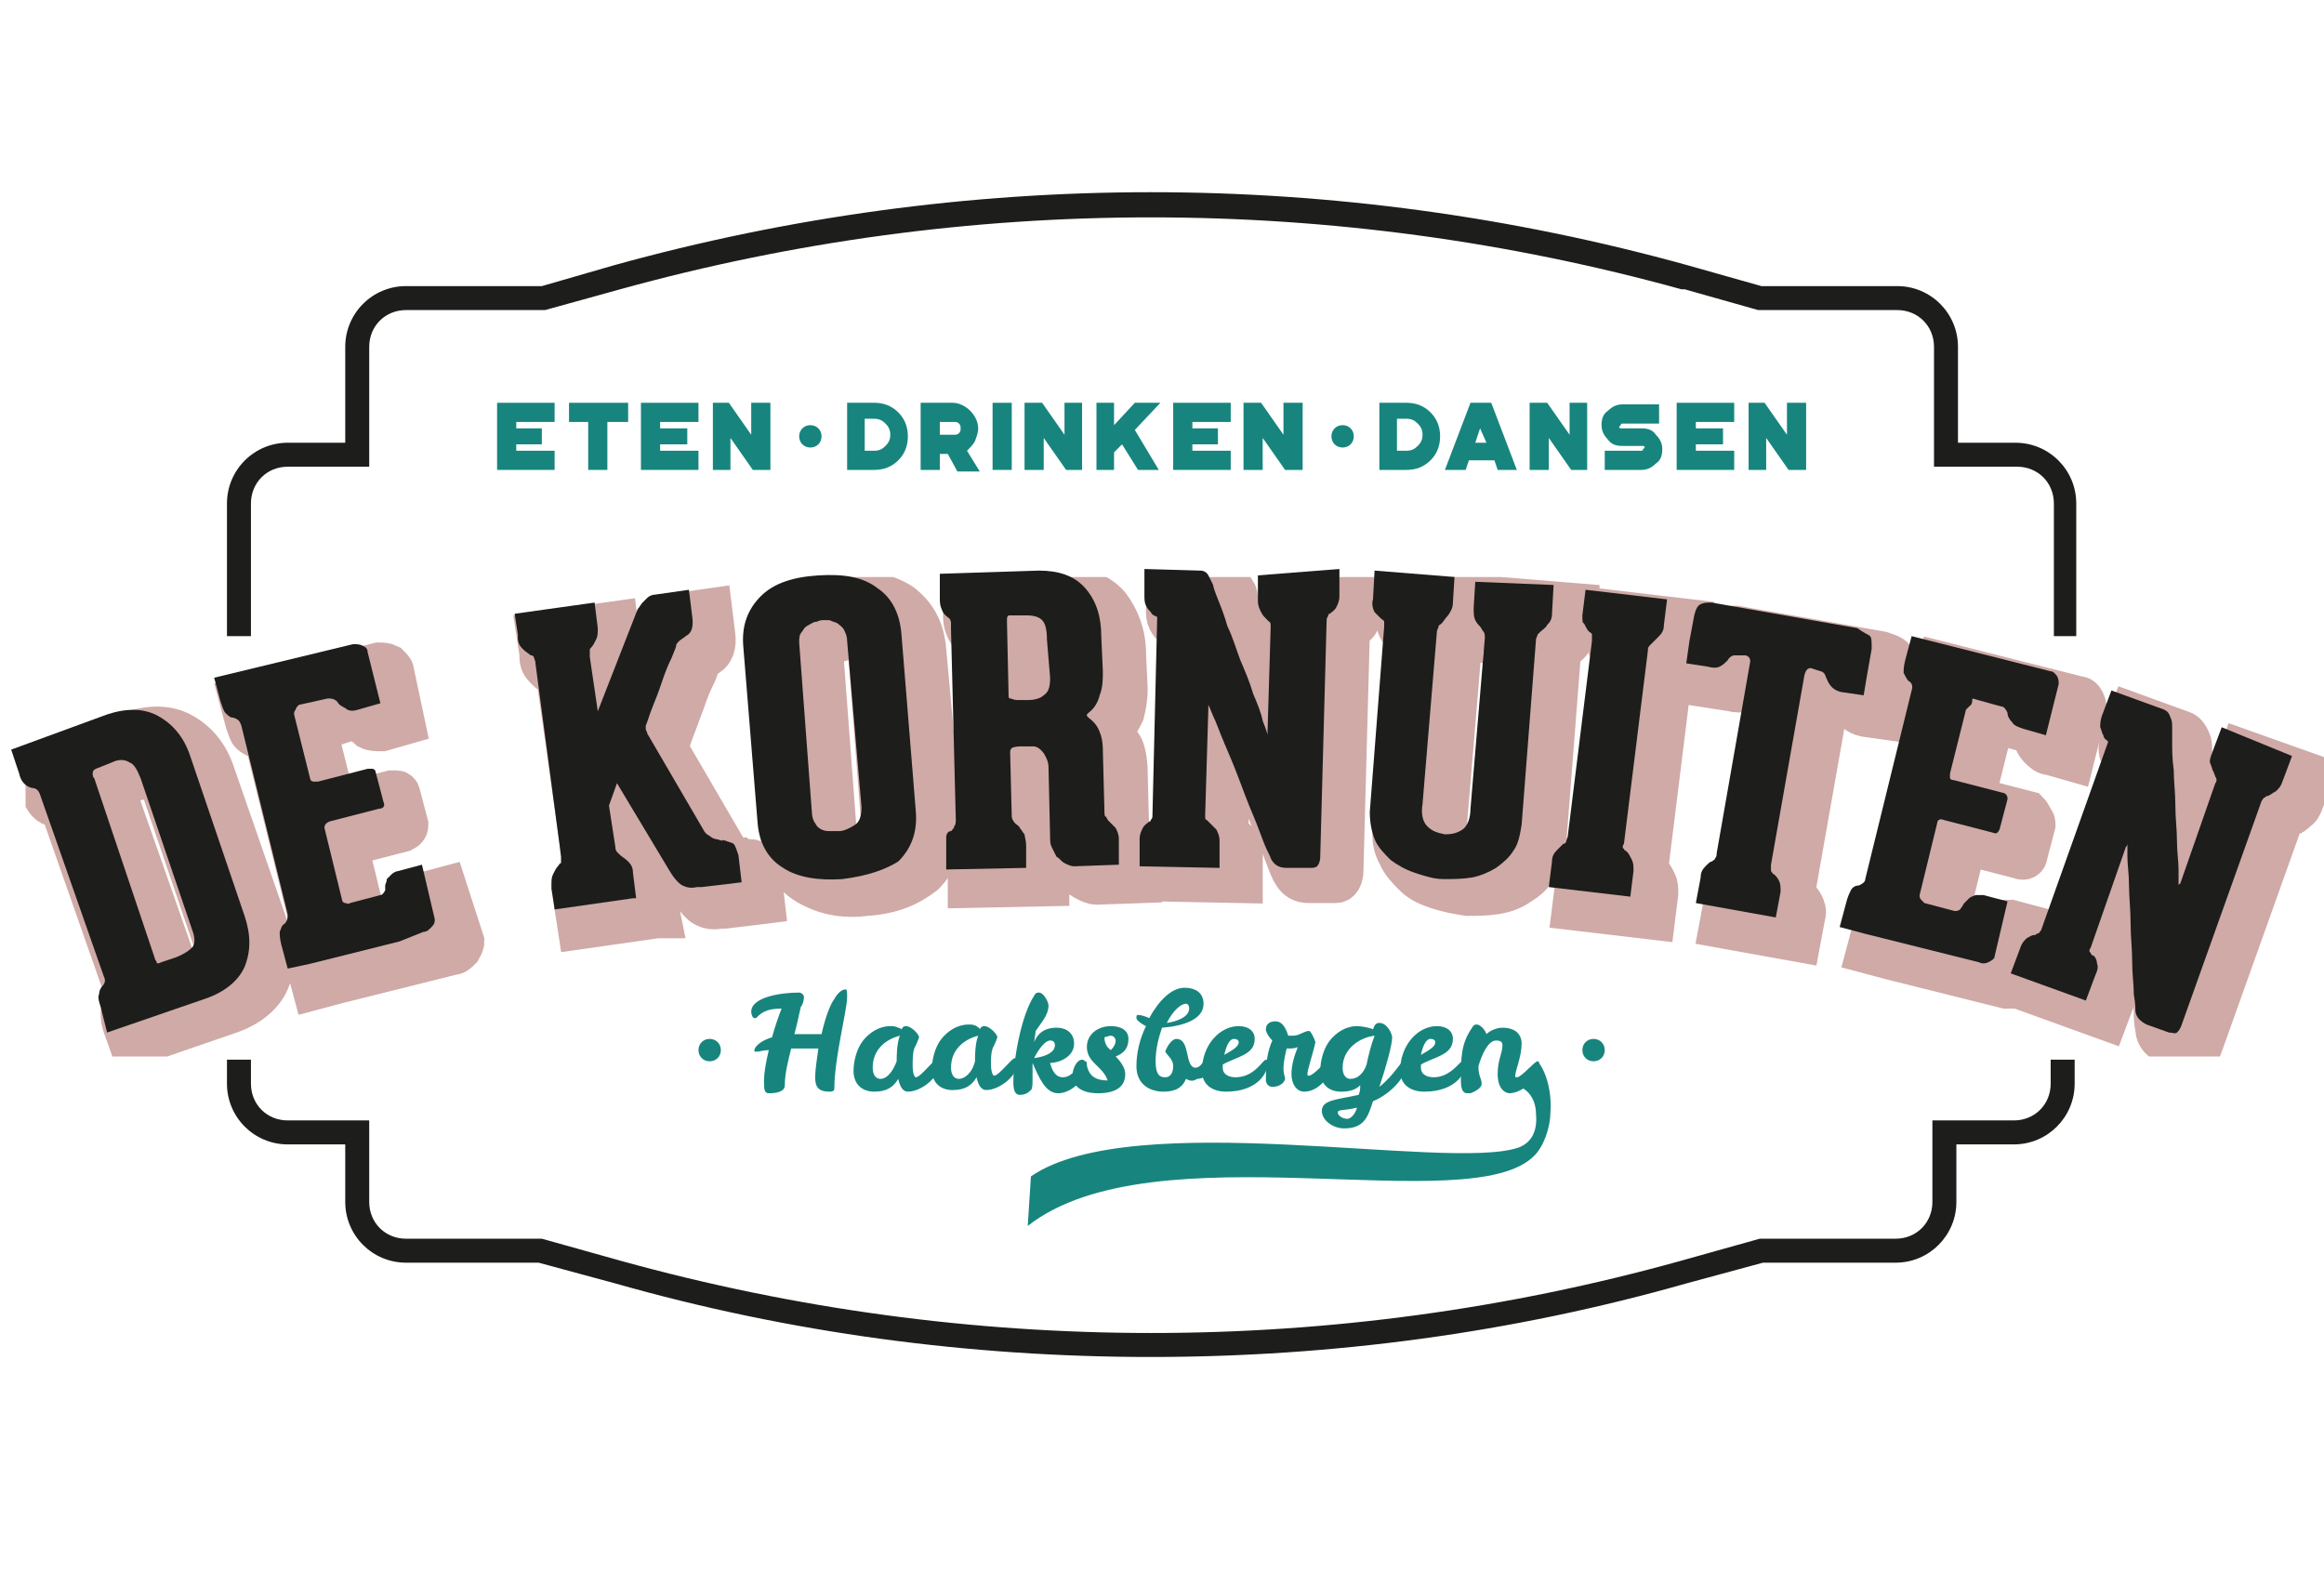 <?xml version="1.0" encoding="utf-8"?>
<!-- Generator: Adobe Illustrator 19.2.1, SVG Export Plug-In . SVG Version: 6.00 Build 0)  -->
<svg version="1.1" id="Laag_1" xmlns="http://www.w3.org/2000/svg" xmlns:xlink="http://www.w3.org/1999/xlink" x="0px" y="0px"
	 viewBox="0 0 145.4 98.3" style="enable-background:new 0 0 145.4 98.3;" xml:space="preserve">
<style type="text/css">
	.st0{clip-path:url(#SVGID_2_);}
	.st1{clip-path:url(#SVGID_4_);}
	.st2{opacity:0.8;clip-path:url(#SVGID_6_);}
	.st3{clip-path:url(#SVGID_8_);fill:#C39590;}
	.st4{clip-path:url(#SVGID_8_);fill:none;stroke:#C39590;stroke-width:2.604;stroke-miterlimit:10;}
	.st5{clip-path:url(#SVGID_4_);fill:#17857E;}
	.st6{clip-path:url(#SVGID_10_);fill:#17857E;}
	.st7{clip-path:url(#SVGID_10_);fill:#1D1D1B;}
</style>
<title>Logo</title>
<g>
	<g>
		<defs>
			<rect id="SVGID_1_" y="12" width="145.4" height="72.9"/>
		</defs>
		<clipPath id="SVGID_2_">
			<use xlink:href="#SVGID_1_"  style="overflow:visible;"/>
		</clipPath>
		<g class="st0">
			<defs>
				<rect id="SVGID_3_" y="12" width="145.4" height="72.9"/>
			</defs>
			<clipPath id="SVGID_4_">
				<use xlink:href="#SVGID_3_"  style="overflow:visible;"/>
			</clipPath>
			<g class="st1">
				<defs>
					<rect id="SVGID_5_" y="12" width="145.4" height="72.9"/>
				</defs>
				<clipPath id="SVGID_6_">
					<use xlink:href="#SVGID_5_"  style="overflow:visible;"/>
				</clipPath>
				<g class="st2">
					<g>
						<defs>
							<rect id="SVGID_7_" x="1.6" y="36.1" width="143.8" height="30"/>
						</defs>
						<clipPath id="SVGID_8_">
							<use xlink:href="#SVGID_7_"  style="overflow:visible;"/>
						</clipPath>
						<path class="st3" d="M13.4,48.4c-0.4-1.2-1.1-2-2-2.5c-0.9-0.5-2-0.5-3.2-0.1L2.1,48l0.5,1.5c0.2,0.6,0.5,0.9,0.8,0.9
							c0.2,0,0.4,0.2,0.5,0.4l4,11.4c0.1,0.2,0,0.4-0.1,0.6c-0.1,0.1-0.2,0.3-0.2,0.5c0,0.2,0,0.5,0.1,0.8l0.5,1.4l6.1-2.1
							c1.2-0.4,2.1-1.1,2.5-2c0.4-0.9,0.5-2,0-3.2L13.4,48.4z M13.6,60.5c-0.2,0.2-0.5,0.4-1,0.6l-0.9,0.3c-0.1,0-0.2,0-0.3,0
							c0-0.1-0.1-0.1-0.1-0.2L7.3,49.8c0-0.1-0.1-0.2-0.1-0.3c0-0.1,0.1-0.2,0.2-0.3l1.1-0.4c0.4-0.1,0.7-0.1,1.1,0
							c0.3,0.2,0.6,0.5,0.7,1l3.3,9.7C13.8,60,13.7,60.3,13.6,60.5"/>
						<path class="st4" d="M13.4,48.4c-0.4-1.2-1.1-2-2-2.5c-0.9-0.5-2-0.5-3.2-0.1L2.1,48l0.5,1.5c0.2,0.6,0.5,0.9,0.8,0.9
							c0.2,0,0.4,0.2,0.5,0.4l4,11.4c0.1,0.2,0,0.4-0.1,0.6c-0.1,0.1-0.2,0.3-0.2,0.5c0,0.2,0,0.5,0.1,0.8l0.5,1.4l6.1-2.1
							c1.2-0.4,2.1-1.1,2.5-2c0.4-0.9,0.5-2,0-3.2L13.4,48.4z M13.6,60.5c-0.2,0.2-0.5,0.4-1,0.6l-0.9,0.3c-0.1,0-0.2,0-0.3,0
							c0-0.1-0.1-0.1-0.1-0.2L7.3,49.8c0-0.1-0.1-0.2-0.1-0.3c0-0.1,0.1-0.2,0.2-0.3l1.1-0.4c0.4-0.1,0.7-0.1,1.1,0
							c0.3,0.2,0.6,0.5,0.7,1l3.3,9.7C13.8,60,13.7,60.3,13.6,60.5z"/>
						<path class="st3" d="M27.9,55.5l-1.5,0.4c-0.2,0-0.3,0.1-0.4,0.2c-0.1,0.1-0.2,0.2-0.3,0.3c-0.1,0.1-0.1,0.2-0.1,0.4
							c0,0.1,0,0.2,0,0.3c0,0.2-0.1,0.3-0.3,0.3l-1.9,0.5c-0.1,0-0.2,0-0.3,0c-0.1,0-0.2-0.1-0.2-0.2l-1.1-4.5
							c-0.1-0.2,0-0.3,0.3-0.4l3.1-0.8c0.2-0.1,0.3-0.2,0.3-0.4l-0.5-1.9c0-0.1-0.1-0.2-0.2-0.2c-0.1,0-0.2,0-0.3,0l-3.1,0.8
							c-0.1,0-0.2,0-0.3,0c-0.1,0-0.1-0.1-0.2-0.2l-1-4c0-0.1,0-0.2,0.1-0.3c0.1-0.1,0.1-0.1,0.2-0.2L22,45c0.2-0.1,0.4,0,0.6,0.2
							c0.1,0.1,0.3,0.2,0.5,0.4c0.2,0.1,0.5,0.1,0.8,0.1l1.4-0.4L24.6,42c0-0.1-0.1-0.2-0.3-0.4c-0.2-0.1-0.4-0.1-0.6-0.1L15,43.7
							l0.4,1.5c0.1,0.3,0.2,0.6,0.3,0.7c0.1,0.1,0.3,0.2,0.5,0.3c0.2,0.1,0.4,0.2,0.5,0.5l2.9,11.8c0.1,0.2,0,0.4-0.2,0.6
							c-0.1,0.1-0.2,0.3-0.3,0.5c-0.1,0.2,0,0.5,0.1,0.8l0.4,1.5l1.5-0.4l5.6-1.4l1.6-0.4c0.2,0,0.3-0.1,0.5-0.3
							c0.1-0.2,0.2-0.3,0.2-0.5L27.9,55.5z"/>
						<path class="st4" d="M27.9,55.5l-1.5,0.4c-0.2,0-0.3,0.1-0.4,0.2c-0.1,0.1-0.2,0.2-0.3,0.3c-0.1,0.1-0.1,0.2-0.1,0.4
							c0,0.1,0,0.2,0,0.3c0,0.2-0.1,0.3-0.3,0.3l-1.9,0.5c-0.1,0-0.2,0-0.3,0c-0.1,0-0.2-0.1-0.2-0.2l-1.1-4.5
							c-0.1-0.2,0-0.3,0.3-0.4l3.1-0.8c0.2-0.1,0.3-0.2,0.3-0.4l-0.5-1.9c0-0.1-0.1-0.2-0.2-0.2c-0.1,0-0.2,0-0.3,0l-3.1,0.8
							c-0.1,0-0.2,0-0.3,0c-0.1,0-0.1-0.1-0.2-0.2l-1-4c0-0.1,0-0.2,0.1-0.3c0.1-0.1,0.1-0.1,0.2-0.2L22,45c0.2-0.1,0.4,0,0.6,0.2
							c0.1,0.1,0.3,0.2,0.5,0.4c0.2,0.1,0.5,0.1,0.8,0.1l1.4-0.4L24.6,42c0-0.1-0.1-0.2-0.3-0.4c-0.2-0.1-0.4-0.1-0.6-0.1L15,43.7
							l0.4,1.5c0.1,0.3,0.2,0.6,0.3,0.7c0.1,0.1,0.3,0.2,0.5,0.3c0.2,0.1,0.4,0.2,0.5,0.5l2.9,11.8c0.1,0.2,0,0.4-0.2,0.6
							c-0.1,0.1-0.2,0.3-0.3,0.5c-0.1,0.2,0,0.5,0.1,0.8l0.4,1.5l1.5-0.4l5.6-1.4l1.6-0.4c0.2,0,0.3-0.1,0.5-0.3
							c0.1-0.2,0.2-0.3,0.2-0.5L27.9,55.5z"/>
						<path class="st3" d="M47.4,54c-0.1-0.1-0.3-0.2-0.5-0.2c-0.1,0-0.2,0-0.3,0c-0.1,0-0.3,0-0.4-0.1c-0.1,0-0.3-0.1-0.4-0.2
							c-0.1-0.1-0.3-0.2-0.4-0.4l-3.5-6c-0.1-0.1-0.1-0.2-0.1-0.3c0-0.1,0-0.1,0-0.2c0.1-0.2,0.2-0.6,0.4-1.1
							c0.2-0.5,0.4-1.1,0.6-1.6c0.2-0.6,0.4-1.1,0.6-1.5c0.2-0.4,0.3-0.7,0.3-0.8c0-0.1,0.1-0.2,0.2-0.3c0.1-0.1,0.2-0.2,0.4-0.3
							c0.3-0.2,0.5-0.6,0.4-1.3l-0.2-1.6l-2.1,0.3c-0.2,0-0.4,0.1-0.5,0.2c-0.1,0.1-0.3,0.2-0.3,0.3c-0.1,0.1-0.2,0.2-0.3,0.4
							l-2.5,6.4l-0.5-3.4c0-0.2,0-0.3,0-0.4c0-0.1,0.1-0.1,0.1-0.2c0.1-0.1,0.2-0.3,0.3-0.5c0.1-0.2,0.1-0.4,0.1-0.7l-0.2-1.6
							l-5,0.7l0,0l0.2,1.3l0,0.2c0,0.3,0.1,0.5,0.3,0.7c0.2,0.2,0.3,0.3,0.5,0.4c0.1,0,0.2,0.1,0.2,0.1c0.1,0.1,0.1,0.2,0.1,0.4
							L36.5,54l0.1,0.8c0,0.2,0,0.3,0,0.4c0,0.1-0.1,0.1-0.2,0.2c-0.1,0.1-0.2,0.3-0.3,0.5C36,56,35.9,56.3,36,56.6l0,0.2l0.2,1.3
							l4.9-0.7l0.2,0L41,55.9c0-0.3-0.1-0.5-0.3-0.7c-0.2-0.2-0.3-0.3-0.5-0.4c-0.1-0.1-0.1-0.1-0.2-0.2c-0.1-0.1-0.1-0.2-0.1-0.3
							l-0.4-2.6l0.5-1.4l3.3,5.5c0.3,0.5,0.6,0.8,0.8,0.9c0.2,0.1,0.5,0.2,0.9,0.1l0.3,0l1.7-0.2l0.8-0.1l-0.2-1.7
							C47.6,54.4,47.5,54.2,47.4,54"/>
						<path class="st4" d="M47.4,54c-0.1-0.1-0.3-0.2-0.5-0.2c-0.1,0-0.2,0-0.3,0c-0.1,0-0.3,0-0.4-0.1c-0.1,0-0.3-0.1-0.4-0.2
							c-0.1-0.1-0.3-0.2-0.4-0.4l-3.5-6c-0.1-0.1-0.1-0.2-0.1-0.3c0-0.1,0-0.1,0-0.2c0.1-0.2,0.2-0.6,0.4-1.1
							c0.2-0.5,0.4-1.1,0.6-1.6c0.2-0.6,0.4-1.1,0.6-1.5c0.2-0.4,0.3-0.7,0.3-0.8c0-0.1,0.1-0.2,0.2-0.3c0.1-0.1,0.2-0.2,0.4-0.3
							c0.3-0.2,0.5-0.6,0.4-1.3l-0.2-1.6l-2.1,0.3c-0.2,0-0.4,0.1-0.5,0.2c-0.1,0.1-0.3,0.2-0.3,0.3c-0.1,0.1-0.2,0.2-0.3,0.4
							l-2.5,6.4l-0.5-3.4c0-0.2,0-0.3,0-0.4c0-0.1,0.1-0.1,0.1-0.2c0.1-0.1,0.2-0.3,0.3-0.5c0.1-0.2,0.1-0.4,0.1-0.7l-0.2-1.6
							l-5,0.7l0,0l0.2,1.3l0,0.2c0,0.3,0.1,0.5,0.3,0.7c0.2,0.2,0.3,0.3,0.5,0.4c0.1,0,0.2,0.1,0.2,0.1c0.1,0.1,0.1,0.2,0.1,0.4
							L36.5,54l0.1,0.8c0,0.2,0,0.3,0,0.4c0,0.1-0.1,0.1-0.2,0.2c-0.1,0.1-0.2,0.3-0.3,0.5C36,56,35.9,56.3,36,56.6l0,0.2l0.2,1.3
							l4.9-0.7l0.2,0L41,55.9c0-0.3-0.1-0.5-0.3-0.7c-0.2-0.2-0.3-0.3-0.5-0.4c-0.1-0.1-0.1-0.1-0.2-0.2c-0.1-0.1-0.1-0.2-0.1-0.3
							l-0.4-2.6l0.5-1.4l3.3,5.5c0.3,0.5,0.6,0.8,0.8,0.9c0.2,0.1,0.5,0.2,0.9,0.1l0.3,0l1.7-0.2l0.8-0.1l-0.2-1.7
							C47.6,54.4,47.5,54.2,47.4,54z"/>
						<path class="st3" d="M57.9,40.7c-0.1-1.3-0.6-2.2-1.5-2.9c-0.9-0.6-2.2-0.9-3.7-0.8c-1.6,0.1-2.8,0.6-3.6,1.3
							c-0.8,0.8-1.2,1.8-1.1,3.1l0.9,11.1c0.1,1.3,0.6,2.2,1.6,2.8c1,0.6,2.2,0.9,3.7,0.7c1.6-0.1,2.7-0.6,3.6-1.3
							c0.8-0.8,1.2-1.8,1.1-3.1L57.9,40.7z M54.9,52.9c-0.3,0.2-0.6,0.4-1,0.4c-0.1,0-0.3,0-0.5,0c-0.2,0-0.4-0.1-0.5-0.2
							c-0.2-0.1-0.3-0.2-0.4-0.4c-0.1-0.2-0.2-0.4-0.2-0.6l-0.8-10.7c0-0.3,0-0.5,0.1-0.7c0.1-0.2,0.2-0.3,0.4-0.4
							c0.2-0.1,0.3-0.2,0.5-0.2c0.2,0,0.3-0.1,0.4-0.1c0.1,0,0.2,0,0.4,0c0.2,0,0.3,0.1,0.5,0.2c0.2,0.1,0.3,0.2,0.4,0.4
							c0.1,0.2,0.2,0.4,0.2,0.7l0.8,10.5C55.3,52.3,55.2,52.7,54.9,52.9"/>
						<path class="st4" d="M57.9,40.7c-0.1-1.3-0.6-2.2-1.5-2.9c-0.9-0.6-2.2-0.9-3.7-0.8c-1.6,0.1-2.8,0.6-3.6,1.3
							c-0.8,0.8-1.2,1.8-1.1,3.1l0.9,11.1c0.1,1.3,0.6,2.2,1.6,2.8c1,0.6,2.2,0.9,3.7,0.7c1.6-0.1,2.7-0.6,3.6-1.3
							c0.8-0.8,1.2-1.8,1.1-3.1L57.9,40.7z M54.9,52.9c-0.3,0.2-0.6,0.4-1,0.4c-0.1,0-0.3,0-0.5,0c-0.2,0-0.4-0.1-0.5-0.2
							c-0.2-0.1-0.3-0.2-0.4-0.4c-0.1-0.2-0.2-0.4-0.2-0.6l-0.8-10.7c0-0.3,0-0.5,0.1-0.7c0.1-0.2,0.2-0.3,0.4-0.4
							c0.2-0.1,0.3-0.2,0.5-0.2c0.2,0,0.3-0.1,0.4-0.1c0.1,0,0.2,0,0.4,0c0.2,0,0.3,0.1,0.5,0.2c0.2,0.1,0.3,0.2,0.4,0.4
							c0.1,0.2,0.2,0.4,0.2,0.7l0.8,10.5C55.3,52.3,55.2,52.7,54.9,52.9z"/>
						<path class="st3" d="M71.3,53c-0.1-0.2-0.3-0.3-0.4-0.4c-0.1-0.1-0.2-0.1-0.2-0.2c-0.1-0.1-0.1-0.2-0.1-0.3l-0.1-3.8
							c0-0.6-0.1-1.1-0.2-1.4c-0.1-0.3-0.4-0.6-0.7-0.9c-0.1,0-0.1-0.1-0.1-0.2c0-0.1,0-0.1,0.1-0.1c0.3-0.3,0.5-0.7,0.7-1.1
							c0.1-0.4,0.2-0.9,0.2-1.5l-0.1-2.2c0-1.2-0.4-2.2-1-3c-0.7-0.8-1.6-1.1-2.9-1.1l-6.2,0.2l0,1.6c0,0.3,0.1,0.6,0.2,0.8
							c0.1,0.2,0.2,0.3,0.4,0.4c0.1,0,0.1,0.1,0.1,0.3c0,0.2,0,0.3,0,0.4l0.3,11.9c0,0.1,0,0.3-0.1,0.4C61,52.9,61,53,60.9,53.1
							c-0.1,0.1-0.2,0.2-0.3,0.4c0,0.2-0.1,0.5,0,0.7l0,1.3l5-0.1l0-1.4c0-0.3,0-0.5-0.1-0.7c0-0.1-0.1-0.3-0.3-0.4
							c-0.1-0.1-0.2-0.2-0.3-0.3c-0.1-0.1-0.2-0.2-0.2-0.4l-0.1-4c0-0.2,0-0.3,0.1-0.3c0.1-0.1,0.3-0.1,0.5-0.1l0.5,0
							c0.1,0,0.3,0,0.4,0c0.2,0,0.3,0.1,0.4,0.2c0.1,0.1,0.2,0.2,0.3,0.4c0.1,0.2,0.1,0.4,0.2,0.7l0.1,4.4c0,0.2,0,0.4,0.1,0.6
							c0.1,0.2,0.2,0.4,0.3,0.6c0.1,0.2,0.3,0.3,0.5,0.4c0.2,0.1,0.4,0.2,0.6,0.2l2.8-0.1l0-1.6C71.5,53.4,71.4,53.2,71.3,53
							 M66.6,44.7c-0.3,0.2-0.6,0.2-1,0.3L65,45c-0.2,0-0.4,0-0.5-0.1c-0.1,0-0.1-0.1-0.1-0.3l-0.1-4.5c0-0.3,0.1-0.4,0.2-0.4l1,0
							c0.5,0,0.9,0.1,1,0.3c0.2,0.2,0.3,0.6,0.3,1.2l0.1,2.4C67,44.2,66.9,44.6,66.6,44.7"/>
						<path class="st4" d="M71.3,53c-0.1-0.2-0.3-0.3-0.4-0.4c-0.1-0.1-0.2-0.1-0.2-0.2c-0.1-0.1-0.1-0.2-0.1-0.3l-0.1-3.8
							c0-0.6-0.1-1.1-0.2-1.4c-0.1-0.3-0.4-0.6-0.7-0.9c-0.1,0-0.1-0.1-0.1-0.2c0-0.1,0-0.1,0.1-0.1c0.3-0.3,0.5-0.7,0.7-1.1
							c0.1-0.4,0.2-0.9,0.2-1.5l-0.1-2.2c0-1.2-0.4-2.2-1-3c-0.7-0.8-1.6-1.1-2.9-1.1l-6.2,0.2l0,1.6c0,0.3,0.1,0.6,0.2,0.8
							c0.1,0.2,0.2,0.3,0.4,0.4c0.1,0,0.1,0.1,0.1,0.3c0,0.2,0,0.3,0,0.4l0.3,11.9c0,0.1,0,0.3-0.1,0.4C61,52.9,61,53,60.9,53.1
							c-0.1,0.1-0.2,0.2-0.3,0.4c0,0.2-0.1,0.5,0,0.7l0,1.3l5-0.1l0-1.4c0-0.3,0-0.5-0.1-0.7c0-0.1-0.1-0.3-0.3-0.4
							c-0.1-0.1-0.2-0.2-0.3-0.3c-0.1-0.1-0.2-0.2-0.2-0.4l-0.1-4c0-0.2,0-0.3,0.1-0.3c0.1-0.1,0.3-0.1,0.5-0.1l0.5,0
							c0.1,0,0.3,0,0.4,0c0.2,0,0.3,0.1,0.4,0.2c0.1,0.1,0.2,0.2,0.3,0.4c0.1,0.2,0.1,0.4,0.2,0.7l0.1,4.4c0,0.2,0,0.4,0.1,0.6
							c0.1,0.2,0.2,0.4,0.3,0.6c0.1,0.2,0.3,0.3,0.5,0.4c0.2,0.1,0.4,0.2,0.6,0.2l2.8-0.1l0-1.6C71.5,53.4,71.4,53.2,71.3,53z
							 M66.6,44.7c-0.3,0.2-0.6,0.2-1,0.3L65,45c-0.2,0-0.4,0-0.5-0.1c-0.1,0-0.1-0.1-0.1-0.3l-0.1-4.5c0-0.3,0.1-0.4,0.2-0.4l1,0
							c0.5,0,0.9,0.1,1,0.3c0.2,0.2,0.3,0.6,0.3,1.2l0.1,2.4C67,44.2,66.9,44.6,66.6,44.7z"/>
						<path class="st3" d="M80.2,38.3c0,0.3,0,0.5,0.2,0.7c0.1,0.2,0.2,0.3,0.3,0.4c0.1,0.1,0.2,0.1,0.2,0.2C81,39.7,81,39.8,81,40
							l-0.2,6.7c0,0,0,0.1,0,0.1c0,0,0,0,0,0c0-0.1-0.2-0.4-0.3-0.9c-0.2-0.5-0.4-1.1-0.6-1.7c-0.3-0.7-0.5-1.4-0.8-2.1
							c-0.3-0.7-0.6-1.4-0.8-2.1c-0.3-0.6-0.5-1.2-0.6-1.7c-0.2-0.5-0.3-0.8-0.3-0.9c0-0.2-0.1-0.4-0.3-0.6
							c-0.1-0.2-0.3-0.3-0.5-0.3L73,36.5l0,1.6c0,0.3,0,0.5,0.1,0.7c0.1,0.2,0.2,0.3,0.3,0.4c0.1,0.1,0.3,0.2,0.4,0.3l-0.3,12.5
							c0,0.1-0.1,0.2-0.1,0.2c0,0-0.1,0.1-0.1,0.1c-0.1,0.1-0.3,0.2-0.4,0.4c-0.1,0.2-0.2,0.4-0.2,0.7l0,1.7l5,0.1l0-1.7
							c0-0.3,0-0.5-0.2-0.7c-0.1-0.2-0.2-0.3-0.4-0.4c-0.1-0.1-0.2-0.1-0.2-0.2c-0.1-0.1-0.1-0.2-0.1-0.3l0.2-6.7c0-0.1,0-0.2,0-0.2
							c0,0,0,0,0,0c0,0,0.1,0.3,0.3,0.7c0.2,0.5,0.4,1,0.7,1.7c0.3,0.7,0.6,1.4,0.9,2.2c0.3,0.8,0.6,1.6,0.9,2.3
							c0.3,0.7,0.5,1.3,0.7,1.8c0.2,0.5,0.3,0.8,0.4,0.9c0.2,0.4,0.5,0.6,1,0.6l1.5,0c0.2,0,0.3,0,0.4-0.1c0.1-0.1,0.2-0.3,0.2-0.6
							l0.4-14.8c0-0.1,0.1-0.2,0.1-0.3c0-0.1,0.1-0.1,0.1-0.1c0.1-0.1,0.3-0.2,0.4-0.4c0.1-0.2,0.2-0.4,0.2-0.7l0-1.7l-5-0.1
							L80.2,38.3z"/>
						<path class="st4" d="M80.2,38.3c0,0.3,0,0.5,0.2,0.7c0.1,0.2,0.2,0.3,0.3,0.4c0.1,0.1,0.2,0.1,0.2,0.2C81,39.7,81,39.8,81,40
							l-0.2,6.7c0,0,0,0.1,0,0.1c0,0,0,0,0,0c0-0.1-0.2-0.4-0.3-0.9c-0.2-0.5-0.4-1.1-0.6-1.7c-0.3-0.7-0.5-1.4-0.8-2.1
							c-0.3-0.7-0.6-1.4-0.8-2.1c-0.3-0.6-0.5-1.2-0.6-1.7c-0.2-0.5-0.3-0.8-0.3-0.9c0-0.2-0.1-0.4-0.3-0.6
							c-0.1-0.2-0.3-0.3-0.5-0.3L73,36.5l0,1.6c0,0.3,0,0.5,0.1,0.7c0.1,0.2,0.2,0.3,0.3,0.4c0.1,0.1,0.3,0.2,0.4,0.3l-0.3,12.5
							c0,0.1-0.1,0.2-0.1,0.2c0,0-0.1,0.1-0.1,0.1c-0.1,0.1-0.3,0.2-0.4,0.4c-0.1,0.2-0.2,0.4-0.2,0.7l0,1.7l5,0.1l0-1.7
							c0-0.3,0-0.5-0.2-0.7c-0.1-0.2-0.2-0.3-0.4-0.4c-0.1-0.1-0.2-0.1-0.2-0.2c-0.1-0.1-0.1-0.2-0.1-0.3l0.2-6.7c0-0.1,0-0.2,0-0.2
							c0,0,0,0,0,0c0,0,0.1,0.3,0.3,0.7c0.2,0.5,0.4,1,0.7,1.7c0.3,0.7,0.6,1.4,0.9,2.2c0.3,0.8,0.6,1.6,0.9,2.3
							c0.3,0.7,0.5,1.3,0.7,1.8c0.2,0.5,0.3,0.8,0.4,0.9c0.2,0.4,0.5,0.6,1,0.6l1.5,0c0.2,0,0.3,0,0.4-0.1c0.1-0.1,0.2-0.3,0.2-0.6
							l0.4-14.8c0-0.1,0.1-0.2,0.1-0.3c0-0.1,0.1-0.1,0.1-0.1c0.1-0.1,0.3-0.2,0.4-0.4c0.1-0.2,0.2-0.4,0.2-0.7l0-1.7l-5-0.1
							L80.2,38.3z"/>
						<path class="st3" d="M98.7,37.8l-4.9-0.4l-0.1,1.6c0,0.3,0,0.6,0.1,0.8c0.1,0.2,0.2,0.3,0.3,0.4c0.1,0.1,0.1,0.2,0.2,0.3
							c0.1,0.1,0.1,0.3,0.1,0.4l-0.9,10.7c-0.1,0.6-0.2,1.1-0.5,1.3c-0.3,0.2-0.7,0.3-1.1,0.3c-0.5,0-0.8-0.2-1.1-0.5
							c-0.3-0.3-0.4-0.7-0.3-1.4l0.9-10.8c0-0.1,0-0.3,0.1-0.3c0-0.1,0.1-0.1,0.2-0.2c0.1-0.1,0.3-0.2,0.4-0.5
							c0.2-0.2,0.2-0.5,0.3-0.8l0.1-1.6l-5-0.4l-0.1,1.8c0,0.3,0,0.6,0.1,0.8c0.1,0.2,0.2,0.3,0.4,0.4c0.1,0.1,0.1,0.1,0.2,0.2
							c0,0.1,0.1,0.2,0,0.3l-0.9,11.6c-0.1,0.6,0,1.2,0.3,1.7c0.2,0.5,0.6,0.9,1,1.3c0.4,0.4,0.9,0.6,1.5,0.8
							c0.6,0.2,1.2,0.3,1.8,0.4c0.6,0,1.2,0,1.8-0.1c0.6-0.1,1.1-0.3,1.5-0.6c0.5-0.3,0.8-0.6,1.1-1.1c0.3-0.5,0.5-1,0.5-1.6
							l0.9-11.6c0-0.1,0.1-0.3,0.1-0.3c0-0.1,0.1-0.1,0.2-0.2c0.1-0.1,0.3-0.2,0.4-0.4c0.1-0.2,0.2-0.4,0.3-0.7L98.7,37.8z"/>
						<path class="st4" d="M98.7,37.8l-4.9-0.4l-0.1,1.6c0,0.3,0,0.6,0.1,0.8c0.1,0.2,0.2,0.3,0.3,0.4c0.1,0.1,0.1,0.2,0.2,0.3
							c0.1,0.1,0.1,0.3,0.1,0.4l-0.9,10.7c-0.1,0.6-0.2,1.1-0.5,1.3c-0.3,0.2-0.7,0.3-1.1,0.3c-0.5,0-0.8-0.2-1.1-0.5
							c-0.3-0.3-0.4-0.7-0.3-1.4l0.9-10.8c0-0.1,0-0.3,0.1-0.3c0-0.1,0.1-0.1,0.2-0.2c0.1-0.1,0.3-0.2,0.4-0.5
							c0.2-0.2,0.2-0.5,0.3-0.8l0.1-1.6l-5-0.4l-0.1,1.8c0,0.3,0,0.6,0.1,0.8c0.1,0.2,0.2,0.3,0.4,0.4c0.1,0.1,0.1,0.1,0.2,0.2
							c0,0.1,0.1,0.2,0,0.3l-0.9,11.6c-0.1,0.6,0,1.2,0.3,1.7c0.2,0.5,0.6,0.9,1,1.3c0.4,0.4,0.9,0.6,1.5,0.8
							c0.6,0.2,1.2,0.3,1.8,0.4c0.6,0,1.2,0,1.8-0.1c0.6-0.1,1.1-0.3,1.5-0.6c0.5-0.3,0.8-0.6,1.1-1.1c0.3-0.5,0.5-1,0.5-1.6
							l0.9-11.6c0-0.1,0.1-0.3,0.1-0.3c0-0.1,0.1-0.1,0.2-0.2c0.1-0.1,0.3-0.2,0.4-0.4c0.1-0.2,0.2-0.4,0.3-0.7L98.7,37.8z"/>
						<path class="st3" d="M100.5,39.7c0,0.3,0,0.5,0.1,0.7c0.1,0.2,0.2,0.4,0.3,0.5c0.1,0.1,0.1,0.2,0.2,0.2c0,0.1,0,0.2,0,0.4l0,0
							l-1.5,12.1c0,0.2-0.1,0.3-0.1,0.4c-0.1,0.1-0.1,0.1-0.2,0.2c-0.1,0.1-0.3,0.2-0.4,0.4c-0.2,0.2-0.2,0.4-0.3,0.7l-0.2,1.6
							l5.1,0.6l0.2-1.6c0-0.3,0-0.5-0.1-0.7c-0.1-0.2-0.2-0.4-0.3-0.5c-0.1-0.1-0.1-0.1-0.2-0.2c0-0.1-0.1-0.2,0-0.4l1.5-12.1l0,0
							c0-0.2,0.1-0.3,0.1-0.3c0.1-0.1,0.1-0.1,0.2-0.2c0.1-0.1,0.3-0.2,0.4-0.4c0.2-0.2,0.2-0.4,0.3-0.7l0.2-1.6l-5.1-0.6
							L100.5,39.7z"/>
						<path class="st4" d="M100.5,39.7c0,0.3,0,0.5,0.1,0.7c0.1,0.2,0.2,0.4,0.3,0.5c0.1,0.1,0.1,0.2,0.2,0.2c0,0.1,0,0.2,0,0.4l0,0
							l-1.5,12.1c0,0.2-0.1,0.3-0.1,0.4c-0.1,0.1-0.1,0.1-0.2,0.2c-0.1,0.1-0.3,0.2-0.4,0.4c-0.2,0.2-0.2,0.4-0.3,0.7l-0.2,1.6
							l5.1,0.6l0.2-1.6c0-0.3,0-0.5-0.1-0.7c-0.1-0.2-0.2-0.4-0.3-0.5c-0.1-0.1-0.1-0.1-0.2-0.2c0-0.1-0.1-0.2,0-0.4l1.5-12.1l0,0
							c0-0.2,0.1-0.3,0.1-0.3c0.1-0.1,0.1-0.1,0.2-0.2c0.1-0.1,0.3-0.2,0.4-0.4c0.2-0.2,0.2-0.4,0.3-0.7l0.2-1.6l-5.1-0.6
							L100.5,39.7z"/>
						<path class="st3" d="M118.2,43.6l0.3-1.7c0.1-0.4,0.1-0.7-0.1-0.8c-0.1-0.1-0.4-0.2-0.7-0.3l-9.1-1.6c-0.3,0-0.5,0-0.7,0.1
							c-0.2,0.1-0.3,0.4-0.4,0.7l-0.3,1.6l-0.2,1.4l1.3,0.2c0.4,0.1,0.6,0.1,0.8,0c0.2-0.1,0.3-0.2,0.5-0.4c0.1-0.2,0.3-0.3,0.4-0.3
							c0.1,0,0.3,0,0.4,0l0.2,0c0.1,0,0.2,0.1,0.3,0.1c0.1,0.1,0.1,0.2,0.1,0.3l-2.1,12c0,0.1-0.1,0.2-0.1,0.3
							c-0.1,0.1-0.1,0.1-0.2,0.2c-0.1,0.1-0.3,0.2-0.4,0.3c-0.2,0.2-0.3,0.4-0.3,0.7l-0.3,1.6l5,0.9l0.3-1.6c0.1-0.3,0-0.5-0.1-0.7
							c-0.1-0.2-0.2-0.3-0.3-0.4c-0.1-0.1-0.1-0.2-0.2-0.2c-0.1-0.1-0.1-0.2,0-0.4l2.1-11.9c0-0.3,0.2-0.4,0.4-0.4l0.3,0.1
							c0.3,0,0.4,0.1,0.5,0.2c0.1,0.1,0.1,0.2,0.2,0.4c0.1,0.4,0.4,0.7,0.9,0.8l1.4,0.2L118.2,43.6z"/>
						<path class="st4" d="M118.2,43.6l0.3-1.7c0.1-0.4,0.1-0.7-0.1-0.8c-0.1-0.1-0.4-0.2-0.7-0.3l-9.1-1.6c-0.3,0-0.5,0-0.7,0.1
							c-0.2,0.1-0.3,0.4-0.4,0.7l-0.3,1.6l-0.2,1.4l1.3,0.2c0.4,0.1,0.6,0.1,0.8,0c0.2-0.1,0.3-0.2,0.5-0.4c0.1-0.2,0.3-0.3,0.4-0.3
							c0.1,0,0.3,0,0.4,0l0.2,0c0.1,0,0.2,0.1,0.3,0.1c0.1,0.1,0.1,0.2,0.1,0.3l-2.1,12c0,0.1-0.1,0.2-0.1,0.3
							c-0.1,0.1-0.1,0.1-0.2,0.2c-0.1,0.1-0.3,0.2-0.4,0.3c-0.2,0.2-0.3,0.4-0.3,0.7l-0.3,1.6l5,0.9l0.3-1.6c0.1-0.3,0-0.5-0.1-0.7
							c-0.1-0.2-0.2-0.3-0.3-0.4c-0.1-0.1-0.1-0.2-0.2-0.2c-0.1-0.1-0.1-0.2,0-0.4l2.1-11.9c0-0.3,0.2-0.4,0.4-0.4l0.3,0.1
							c0.3,0,0.4,0.1,0.5,0.2c0.1,0.1,0.1,0.2,0.2,0.4c0.1,0.4,0.4,0.7,0.9,0.8l1.4,0.2L118.2,43.6z"/>
						<path class="st3" d="M126.9,50.8l-3.1-0.8c-0.1,0-0.2-0.1-0.2-0.1c-0.1-0.1-0.1-0.2,0-0.3l1-4c0-0.1,0.1-0.1,0.2-0.2
							c0.1-0.1,0.2-0.1,0.3-0.1l1.8,0.5c0.2,0.1,0.4,0.2,0.4,0.4c0,0.2,0.1,0.4,0.3,0.6c0.2,0.2,0.4,0.4,0.7,0.4l1.4,0.4l0.8-3.2
							c0-0.1,0-0.3-0.1-0.5c-0.1-0.2-0.2-0.3-0.4-0.3l-8.7-2.2l-0.4,1.5c-0.1,0.3-0.1,0.6-0.1,0.8c0,0.2,0.1,0.3,0.3,0.5
							c0.2,0.2,0.2,0.4,0.2,0.6l-2.9,11.8c-0.1,0.2-0.2,0.4-0.4,0.4c-0.2,0-0.3,0.1-0.5,0.3c-0.1,0.2-0.3,0.4-0.3,0.8l-0.4,1.5
							l1.5,0.4l5.6,1.4l1.6,0.4c0.2,0,0.4,0,0.6,0c0.2-0.1,0.3-0.2,0.4-0.4l0.8-3.4l-1.5-0.4c-0.2,0-0.3,0-0.5,0
							c-0.1,0-0.3,0.1-0.4,0.2c-0.1,0.1-0.2,0.2-0.3,0.3c-0.1,0.1-0.1,0.2-0.2,0.3c-0.1,0.1-0.3,0.2-0.4,0.2l-1.9-0.5
							c-0.1,0-0.2-0.1-0.2-0.2c-0.1-0.1-0.1-0.2-0.1-0.3l1.1-4.5c0.1-0.2,0.2-0.3,0.4-0.2l3.1,0.8c0.2,0.1,0.4,0,0.4-0.2l0.5-1.9
							c0-0.1,0-0.2-0.1-0.3C127,50.9,126.9,50.8,126.9,50.8"/>
						<path class="st4" d="M126.9,50.8l-3.1-0.8c-0.1,0-0.2-0.1-0.2-0.1c-0.1-0.1-0.1-0.2,0-0.3l1-4c0-0.1,0.1-0.1,0.2-0.2
							c0.1-0.1,0.2-0.1,0.3-0.1l1.8,0.5c0.2,0.1,0.4,0.2,0.4,0.4c0,0.2,0.1,0.4,0.3,0.6c0.2,0.2,0.4,0.4,0.7,0.4l1.4,0.4l0.8-3.2
							c0-0.1,0-0.3-0.1-0.5c-0.1-0.2-0.2-0.3-0.4-0.3l-8.7-2.2l-0.4,1.5c-0.1,0.3-0.1,0.6-0.1,0.8c0,0.2,0.1,0.3,0.3,0.5
							c0.2,0.2,0.2,0.4,0.2,0.6l-2.9,11.8c-0.1,0.2-0.2,0.4-0.4,0.4c-0.2,0-0.3,0.1-0.5,0.3c-0.1,0.2-0.3,0.4-0.3,0.8l-0.4,1.5
							l1.5,0.4l5.6,1.4l1.6,0.4c0.2,0,0.4,0,0.6,0c0.2-0.1,0.3-0.2,0.4-0.4l0.8-3.4l-1.5-0.4c-0.2,0-0.3,0-0.5,0
							c-0.1,0-0.3,0.1-0.4,0.2c-0.1,0.1-0.2,0.2-0.3,0.3c-0.1,0.1-0.1,0.2-0.2,0.3c-0.1,0.1-0.3,0.2-0.4,0.2l-1.9-0.5
							c-0.1,0-0.2-0.1-0.2-0.2c-0.1-0.1-0.1-0.2-0.1-0.3l1.1-4.5c0.1-0.2,0.2-0.3,0.4-0.2l3.1,0.8c0.2,0.1,0.4,0,0.4-0.2l0.5-1.9
							c0-0.1,0-0.2-0.1-0.3C127,50.9,126.9,50.8,126.9,50.8z"/>
						<path class="st3" d="M140.2,46.9l-0.6,1.6c-0.1,0.3-0.1,0.5-0.1,0.7c0.1,0.2,0.1,0.4,0.2,0.5c0.1,0.1,0.1,0.2,0.1,0.3
							c0,0.1,0,0.2,0,0.4l-2.2,6.3c0,0,0,0.1-0.1,0.1c0,0,0,0,0,0c0-0.1,0-0.5,0-1c0-0.5,0-1.1-0.1-1.8c0-0.7-0.1-1.4-0.1-2.2
							c0-0.8-0.1-1.5-0.1-2.2c0-0.7-0.1-1.3-0.1-1.8c0-0.5,0-0.8,0-0.9c0-0.2,0-0.4-0.1-0.6c-0.1-0.2-0.2-0.4-0.4-0.5l-3.3-1.2
							l-0.6,1.6c-0.1,0.3-0.1,0.5-0.1,0.7c0,0.2,0.1,0.4,0.2,0.5c0.1,0.2,0.2,0.3,0.3,0.4L129,59.4c-0.1,0.1-0.1,0.2-0.2,0.2
							c-0.1,0-0.1,0.1-0.2,0.1c-0.2,0-0.3,0.1-0.5,0.2c-0.2,0.1-0.3,0.3-0.4,0.6l-0.6,1.6l4.7,1.7l0.6-1.6c0.1-0.3,0.1-0.5,0.1-0.7
							c-0.1-0.2-0.1-0.4-0.2-0.5c-0.1-0.1-0.1-0.2-0.2-0.2c0-0.1,0-0.2,0-0.3l2.2-6.3c0-0.1,0.1-0.1,0.1-0.2c0,0,0,0,0,0
							c0,0,0,0.3,0,0.8c0,0.5,0.1,1.1,0.1,1.8c0,0.7,0.1,1.5,0.1,2.4c0,0.9,0.1,1.7,0.1,2.4s0.1,1.4,0.1,2c0,0.6,0.1,0.9,0.1,1
							c0,0.4,0.3,0.7,0.7,0.9l1.4,0.5c0.2,0.1,0.3,0.1,0.5,0c0.1,0,0.2-0.2,0.3-0.5l5-14c0.1-0.1,0.1-0.2,0.2-0.2
							c0.1,0,0.1-0.1,0.2-0.1c0.2,0,0.3-0.1,0.5-0.3c0.2-0.1,0.3-0.3,0.4-0.6l0.6-1.6L140.2,46.9z"/>
						<path class="st4" d="M140.2,46.9l-0.6,1.6c-0.1,0.3-0.1,0.5-0.1,0.7c0.1,0.2,0.1,0.4,0.2,0.5c0.1,0.1,0.1,0.2,0.1,0.3
							c0,0.1,0,0.2,0,0.4l-2.2,6.3c0,0,0,0.1-0.1,0.1c0,0,0,0,0,0c0-0.1,0-0.5,0-1c0-0.5,0-1.1-0.1-1.8c0-0.7-0.1-1.4-0.1-2.2
							c0-0.8-0.1-1.5-0.1-2.2c0-0.7-0.1-1.3-0.1-1.8c0-0.5,0-0.8,0-0.9c0-0.2,0-0.4-0.1-0.6c-0.1-0.2-0.2-0.4-0.4-0.5l-3.3-1.2
							l-0.6,1.6c-0.1,0.3-0.1,0.5-0.1,0.7c0,0.2,0.1,0.4,0.2,0.5c0.1,0.2,0.2,0.3,0.3,0.4L129,59.4c-0.1,0.1-0.1,0.2-0.2,0.2
							c-0.1,0-0.1,0.1-0.2,0.1c-0.2,0-0.3,0.1-0.5,0.2c-0.2,0.1-0.3,0.3-0.4,0.6l-0.6,1.6l4.7,1.7l0.6-1.6c0.1-0.3,0.1-0.5,0.1-0.7
							c-0.1-0.2-0.1-0.4-0.2-0.5c-0.1-0.1-0.1-0.2-0.2-0.2c0-0.1,0-0.2,0-0.3l2.2-6.3c0-0.1,0.1-0.1,0.1-0.2c0,0,0,0,0,0
							c0,0,0,0.3,0,0.8c0,0.5,0.1,1.1,0.1,1.8c0,0.7,0.1,1.5,0.1,2.4c0,0.9,0.1,1.7,0.1,2.4s0.1,1.4,0.1,2c0,0.6,0.1,0.9,0.1,1
							c0,0.4,0.3,0.7,0.7,0.9l1.4,0.5c0.2,0.1,0.3,0.1,0.5,0c0.1,0,0.2-0.2,0.3-0.5l5-14c0.1-0.1,0.1-0.2,0.2-0.2
							c0.1,0,0.1-0.1,0.2-0.1c0.2,0,0.3-0.1,0.5-0.3c0.2-0.1,0.3-0.3,0.4-0.6l0.6-1.6L140.2,46.9z"/>
					</g>
				</g>
			</g>
			<polygon class="st5" points="34.7,25.2 34.7,26.4 32.3,26.4 32.3,26.8 33.9,26.8 33.9,27.8 32.3,27.8 32.3,28.2 34.7,28.2 
				34.7,29.4 31.1,29.4 31.1,25.2 			"/>
			<polygon class="st5" points="39.3,25.2 39.3,26.4 38,26.4 38,29.4 36.8,29.4 36.8,26.4 35.6,26.4 35.6,25.2 			"/>
			<polygon class="st5" points="43.7,25.2 43.7,26.4 41.3,26.4 41.3,26.8 43,26.8 43,27.8 41.3,27.8 41.3,28.2 43.7,28.2 43.7,29.4 
				40.1,29.4 40.1,25.2 			"/>
			<polygon class="st5" points="48.2,25.2 48.2,29.4 47.1,29.4 45.7,27.4 45.7,29.4 44.6,29.4 44.6,25.2 45.6,25.2 47,27.2 47,25.2 
							"/>
			<g class="st1">
				<defs>
					<rect id="SVGID_9_" y="12" width="145.4" height="72.9"/>
				</defs>
				<clipPath id="SVGID_10_">
					<use xlink:href="#SVGID_9_"  style="overflow:visible;"/>
				</clipPath>
				<path class="st6" d="M56.8,27.3c0,0.6-0.2,1.1-0.6,1.5c-0.4,0.4-0.9,0.6-1.5,0.6H53v-4.2h1.7c0.6,0,1.1,0.2,1.5,0.6
					C56.6,26.2,56.8,26.7,56.8,27.3 M54.1,28.2h0.6c0.3,0,0.5-0.1,0.7-0.3c0.2-0.2,0.3-0.4,0.3-0.7s-0.1-0.5-0.3-0.7
					c-0.2-0.2-0.4-0.3-0.7-0.3h-0.6V28.2z"/>
				<path class="st6" d="M58.8,29.4h-1.2v-4.2h2c0.4,0,0.8,0.2,1.1,0.5c0.3,0.3,0.5,0.7,0.5,1.1c0,0.3-0.1,0.5-0.2,0.8
					c-0.1,0.2-0.3,0.4-0.5,0.6l0.8,1.3h-1.4l-0.6-1.1h-0.5V29.4z M58.8,27.2h0.9c0.1,0,0.2,0,0.3-0.1c0.1-0.1,0.1-0.2,0.1-0.3
					c0-0.1,0-0.2-0.1-0.3c-0.1-0.1-0.2-0.1-0.3-0.1h-0.9V27.2z"/>
				<rect x="62.1" y="25.2" class="st6" width="1.2" height="4.2"/>
				<polygon class="st6" points="67.7,25.2 67.7,29.4 66.7,29.4 65.3,27.4 65.3,29.4 64.1,29.4 64.1,25.2 65.2,25.2 66.6,27.2 
					66.6,25.2 				"/>
				<polygon class="st6" points="72.6,25.2 71,26.9 72.5,29.4 71.2,29.4 70.2,27.8 69.7,28.3 69.7,29.4 68.6,29.4 68.6,25.2 
					69.7,25.2 69.7,26.6 71,25.2 				"/>
				<polygon class="st6" points="77,25.2 77,26.4 74.6,26.4 74.6,26.8 76.2,26.8 76.2,27.8 74.6,27.8 74.6,28.2 77,28.2 77,29.4 
					73.4,29.4 73.4,25.2 				"/>
				<polygon class="st6" points="81.5,25.2 81.5,29.4 80.4,29.4 79,27.4 79,29.4 77.8,29.4 77.8,25.2 78.9,25.2 80.3,27.2 
					80.3,25.2 				"/>
				<path class="st6" d="M90.1,27.3c0,0.6-0.2,1.1-0.6,1.5c-0.4,0.4-0.9,0.6-1.5,0.6h-1.7v-4.2H88c0.6,0,1.1,0.2,1.5,0.6
					C89.9,26.2,90.1,26.7,90.1,27.3 M87.4,28.2H88c0.3,0,0.5-0.1,0.7-0.3c0.2-0.2,0.3-0.4,0.3-0.7s-0.1-0.5-0.3-0.7
					c-0.2-0.2-0.4-0.3-0.7-0.3h-0.6V28.2z"/>
				<path class="st6" d="M93.3,25.2l1.6,4.2h-1.2l-0.2-0.6h-1.6l-0.2,0.6h-1.3l1.6-4.2H93.3z M92.3,27.7H93l-0.4-0.9L92.3,27.7z"/>
				<polygon class="st6" points="99.3,25.2 99.3,29.4 98.3,29.4 96.9,27.4 96.9,29.4 95.7,29.4 95.7,25.2 96.8,25.2 98.2,27.2 
					98.2,25.2 				"/>
				<path class="st6" d="M101.5,27.9c-0.4,0-0.7-0.1-0.9-0.4c-0.3-0.3-0.4-0.6-0.4-0.9c0-0.4,0.1-0.7,0.4-0.9
					c0.3-0.3,0.6-0.4,0.9-0.4h2.3v1.2h-2.3c0,0-0.1,0-0.1,0.1c0,0-0.1,0.1-0.1,0.1c0,0,0,0.1,0.1,0.1c0,0,0.1,0,0.1,0h1.2
					c0.4,0,0.7,0.1,0.9,0.4c0.3,0.3,0.4,0.6,0.4,0.9c0,0.4-0.1,0.7-0.4,0.9c-0.3,0.3-0.6,0.4-0.9,0.4h-2.3v-1.2h2.3
					c0,0,0.1,0,0.1-0.1c0,0,0.1-0.1,0.1-0.1c0,0,0-0.1-0.1-0.1c0,0-0.1,0-0.1,0H101.5z"/>
				<polygon class="st6" points="108.5,25.2 108.5,26.4 106.1,26.4 106.1,26.8 107.8,26.8 107.8,27.8 106.1,27.8 106.1,28.2 
					108.5,28.2 108.5,29.4 104.9,29.4 104.9,25.2 				"/>
				<polygon class="st6" points="113,25.2 113,29.4 111.9,29.4 110.5,27.4 110.5,29.4 109.4,29.4 109.4,25.2 110.4,25.2 111.8,27.2 
					111.8,25.2 				"/>
				<path class="st6" d="M50,27.3c0-0.4,0.3-0.7,0.7-0.7c0.4,0,0.7,0.3,0.7,0.7c0,0.4-0.3,0.7-0.7,0.7C50.3,28,50,27.7,50,27.3"/>
				<path class="st6" d="M83.3,27.3c0-0.4,0.3-0.7,0.7-0.7c0.4,0,0.7,0.3,0.7,0.7c0,0.4-0.3,0.7-0.7,0.7
					C83.6,28,83.3,27.7,83.3,27.3"/>
				<path class="st7" d="M6.7,44.7c1.2-0.4,2.3-0.4,3.2,0.1c0.9,0.5,1.6,1.3,2,2.5l3.4,10c0.4,1.2,0.4,2.2,0,3.2
					c-0.4,0.9-1.3,1.6-2.5,2l-6.1,2.1L6.3,63c-0.1-0.3-0.2-0.6-0.1-0.8c0-0.2,0.1-0.4,0.2-0.5c0.2-0.2,0.2-0.4,0.1-0.6l-4-11.4
					c-0.1-0.3-0.3-0.4-0.5-0.4c-0.4-0.1-0.7-0.4-0.8-0.9l-0.5-1.5L6.7,44.7z M8.8,48.7c-0.2-0.5-0.4-0.9-0.7-1
					c-0.3-0.2-0.7-0.2-1.1,0L6,48.1c-0.2,0.1-0.2,0.2-0.2,0.3c0,0.1,0,0.2,0.1,0.3L9.7,60c0,0.1,0.1,0.1,0.1,0.2
					c0,0.1,0.1,0.1,0.3,0l0.9-0.3c0.5-0.2,0.8-0.4,1-0.6c0.2-0.2,0.2-0.5,0.1-0.9L8.8,48.7z"/>
				<path class="st7" d="M18.5,44.4c-0.1,0.1-0.1,0.2-0.1,0.3l1,4c0,0.1,0.1,0.2,0.2,0.2c0.1,0,0.2,0,0.3,0l3.1-0.8
					c0.1,0,0.2,0,0.3,0c0.1,0,0.2,0.1,0.2,0.2l0.5,1.9c0.1,0.2,0,0.4-0.3,0.4l-3.1,0.8c-0.2,0.1-0.3,0.2-0.3,0.4l1.1,4.5
					c0,0.1,0.1,0.2,0.2,0.2c0.1,0,0.2,0.1,0.3,0l1.9-0.5c0.1,0,0.2-0.1,0.3-0.3c0-0.1,0-0.2,0-0.3c0-0.1,0.1-0.2,0.1-0.4
					c0.1-0.1,0.2-0.2,0.3-0.3c0.1-0.1,0.3-0.2,0.4-0.2l1.5-0.4l0.8,3.4c0,0.2,0,0.3-0.2,0.5c-0.2,0.2-0.3,0.3-0.5,0.3L25,58.9
					l-5.6,1.4L18,60.6l-0.4-1.5c-0.1-0.4-0.1-0.6-0.1-0.8c0.1-0.2,0.1-0.4,0.3-0.5c0.2-0.2,0.2-0.4,0.2-0.6l-2.9-11.8
					c-0.1-0.3-0.2-0.4-0.5-0.5c-0.2,0-0.3-0.1-0.5-0.3c-0.1-0.1-0.2-0.4-0.3-0.7l-0.4-1.5l8.7-2.1c0.2,0,0.4,0,0.6,0.1
					c0.2,0.1,0.3,0.2,0.3,0.4l0.8,3.2l-1.4,0.4c-0.3,0.1-0.6,0.1-0.8-0.1c-0.2-0.1-0.4-0.2-0.5-0.4c-0.2-0.2-0.4-0.2-0.6-0.2
					l-1.8,0.4C18.6,44.2,18.5,44.3,18.5,44.4"/>
				<path class="st7" d="M45.4,52.6c0.2,0.1,0.4,0.1,0.5,0.2c0.1,0.1,0.2,0.4,0.3,0.7l0.2,1.7l-0.8,0.1l-1.7,0.2l-0.3,0
					c-0.4,0.1-0.7,0-0.9-0.1c-0.2-0.1-0.5-0.4-0.8-0.9l-3.3-5.5l-0.5,1.4l0.4,2.6c0,0.2,0.1,0.3,0.1,0.3c0.1,0.1,0.1,0.1,0.2,0.2
					c0.1,0.1,0.3,0.2,0.5,0.4c0.2,0.2,0.3,0.4,0.3,0.7l0.2,1.6l-0.2,0l-4.9,0.7l-0.2-1.3l0-0.2c0-0.3,0-0.5,0.1-0.7
					c0.1-0.2,0.2-0.4,0.3-0.5c0.1-0.1,0.1-0.2,0.2-0.2c0-0.1,0-0.2,0-0.4L35,52.8l-1.5-11.3c0-0.2-0.1-0.3-0.1-0.4
					c-0.1-0.1-0.1-0.1-0.2-0.1c-0.1-0.1-0.3-0.2-0.5-0.4c-0.2-0.2-0.3-0.4-0.3-0.7l0-0.2l-0.2-1.3l0,0l5-0.7l0.2,1.6
					c0,0.3,0,0.5-0.1,0.7c-0.1,0.2-0.2,0.4-0.3,0.5c-0.1,0.1-0.1,0.1-0.1,0.2c0,0.1,0,0.2,0,0.4l0.5,3.4l2.5-6.4
					c0.1-0.1,0.2-0.3,0.3-0.4c0.1-0.1,0.2-0.2,0.3-0.3c0.1-0.1,0.3-0.2,0.5-0.2l2.1-0.3l0.2,1.6c0.1,0.7,0,1.1-0.4,1.3
					c-0.1,0.1-0.3,0.2-0.4,0.3c-0.1,0.1-0.2,0.2-0.2,0.3c0,0.1-0.1,0.3-0.3,0.8c-0.2,0.4-0.4,0.9-0.6,1.5c-0.2,0.6-0.4,1.1-0.6,1.6
					c-0.2,0.5-0.3,0.9-0.4,1.1c0,0.1,0,0.2,0,0.2c0,0.1,0.1,0.2,0.1,0.3l3.5,6c0.1,0.2,0.2,0.3,0.4,0.4c0.1,0.1,0.3,0.2,0.4,0.2
					c0.1,0,0.3,0.1,0.4,0.1C45.2,52.5,45.3,52.6,45.4,52.6"/>
				<path class="st7" d="M52.7,55c-1.5,0.1-2.8-0.1-3.7-0.7c-1-0.6-1.5-1.6-1.6-2.8l-0.9-11.1c-0.1-1.3,0.3-2.3,1.1-3.1
					c0.8-0.8,2-1.2,3.6-1.3c1.6-0.1,2.8,0.1,3.7,0.8c0.9,0.6,1.4,1.6,1.5,2.9l0.9,11.1c0.1,1.3-0.3,2.3-1.1,3.1
					C55.4,54.4,54.3,54.8,52.7,55 M53,40.1c0-0.3-0.1-0.5-0.2-0.7c-0.1-0.2-0.3-0.3-0.4-0.4c-0.2-0.1-0.3-0.1-0.5-0.2
					c-0.2,0-0.3,0-0.4,0c-0.1,0-0.2,0-0.4,0.1c-0.2,0-0.3,0.1-0.5,0.2c-0.2,0.1-0.3,0.2-0.4,0.4C50,39.7,50,39.9,50,40.2l0.8,10.7
					c0,0.2,0.1,0.5,0.2,0.6c0.1,0.2,0.2,0.3,0.4,0.4C51.6,52,51.8,52,52,52c0.2,0,0.4,0,0.5,0c0.3,0,0.7-0.2,1-0.4
					c0.3-0.2,0.4-0.6,0.4-1.1L53,40.1z"/>
				<path class="st7" d="M69.4,51.4c0.1,0.1,0.2,0.2,0.4,0.4c0.1,0.2,0.2,0.4,0.2,0.7l0,1.6l-2.8,0.1c-0.2,0-0.4-0.1-0.6-0.2
					c-0.2-0.1-0.3-0.3-0.5-0.4c-0.1-0.2-0.2-0.4-0.3-0.6c-0.1-0.2-0.1-0.4-0.1-0.6L65.6,48c0-0.3-0.1-0.5-0.2-0.7
					c-0.1-0.2-0.2-0.3-0.3-0.4c-0.1-0.1-0.3-0.2-0.4-0.2c-0.2,0-0.3,0-0.4,0l-0.5,0c-0.3,0-0.5,0.1-0.5,0.1
					c-0.1,0.1-0.1,0.2-0.1,0.3l0.1,4c0,0.1,0.1,0.3,0.2,0.4c0.1,0.1,0.3,0.2,0.3,0.3c0.1,0.1,0.2,0.3,0.3,0.4c0,0.1,0.1,0.4,0.1,0.7
					l0,1.4l-5,0.1l0-1.3c0-0.3,0-0.5,0-0.7c0-0.2,0.1-0.4,0.3-0.4c0.1-0.1,0.2-0.2,0.2-0.3c0.1-0.1,0.1-0.3,0.1-0.4l-0.3-11.9
					c0-0.1,0-0.3,0-0.4c0-0.2-0.1-0.3-0.1-0.3c-0.1-0.1-0.3-0.2-0.4-0.4c-0.1-0.2-0.2-0.4-0.2-0.8l0-1.6l6.2-0.2
					c1.2,0,2.2,0.3,2.9,1.1c0.7,0.8,1,1.8,1,3l0.1,2.2c0,0.5,0,1-0.2,1.5c-0.1,0.4-0.3,0.8-0.7,1.1c0,0-0.1,0.1-0.1,0.1
					c0,0.1,0,0.1,0.1,0.2c0.4,0.3,0.6,0.6,0.7,0.9C68.9,46,69,46.4,69,47l0.1,3.8c0,0.1,0,0.3,0.1,0.3
					C69.3,51.3,69.3,51.3,69.4,51.4 M65.5,40c0-0.6-0.1-1-0.3-1.2c-0.2-0.2-0.5-0.3-1-0.3l-1,0c-0.2,0-0.2,0.1-0.2,0.4l0.1,4.5
					c0,0.2,0,0.3,0.1,0.3c0.1,0,0.2,0.1,0.5,0.1l0.6,0c0.4,0,0.8-0.1,1-0.3c0.3-0.2,0.4-0.5,0.4-1.1L65.5,40z"/>
				<path class="st7" d="M83.8,35.6l0,1.7c0,0.3-0.1,0.5-0.2,0.7c-0.1,0.2-0.3,0.3-0.4,0.4c-0.1,0-0.1,0.1-0.1,0.1
					c0,0.1-0.1,0.1-0.1,0.3l-0.4,14.8c0,0.3-0.1,0.5-0.2,0.6c-0.1,0.1-0.3,0.1-0.4,0.1l-1.5,0c-0.5,0-0.8-0.2-1-0.6
					c0-0.1-0.2-0.4-0.4-0.9c-0.2-0.5-0.4-1.1-0.7-1.8c-0.3-0.7-0.6-1.5-0.9-2.3c-0.3-0.8-0.6-1.5-0.9-2.2c-0.3-0.7-0.5-1.3-0.7-1.7
					c-0.2-0.5-0.3-0.7-0.3-0.7c0,0,0,0,0,0c0,0,0,0.1,0,0.2l-0.2,6.7c0,0.2,0,0.3,0.1,0.3c0.1,0.1,0.1,0.1,0.2,0.2
					c0.1,0.1,0.2,0.2,0.4,0.4c0.1,0.2,0.2,0.4,0.2,0.7l0,1.7l-5-0.1l0-1.7c0-0.3,0.1-0.5,0.2-0.7c0.1-0.2,0.3-0.3,0.4-0.4
					c0.1,0,0.1-0.1,0.1-0.1c0,0,0.1-0.1,0.1-0.2l0.3-12.5c-0.2-0.1-0.3-0.1-0.4-0.3c-0.1-0.1-0.2-0.2-0.3-0.4
					c-0.1-0.2-0.1-0.4-0.1-0.7l0-1.6l3.5,0.1c0.2,0,0.4,0.1,0.5,0.3c0.1,0.2,0.2,0.4,0.3,0.6c0,0.1,0.1,0.4,0.3,0.9
					c0.2,0.5,0.4,1,0.6,1.7c0.3,0.6,0.5,1.3,0.8,2.1c0.3,0.7,0.6,1.4,0.8,2.1c0.3,0.7,0.5,1.2,0.6,1.7c0.2,0.5,0.3,0.8,0.3,0.9
					c0,0,0,0,0,0c0,0,0-0.1,0-0.1l0.2-6.7c0-0.1,0-0.3-0.1-0.3c-0.1-0.1-0.1-0.1-0.2-0.2c-0.1-0.1-0.2-0.2-0.3-0.4
					c-0.1-0.2-0.2-0.4-0.2-0.7l0-1.6L83.8,35.6z"/>
				<path class="st7" d="M97.2,36.6l-0.1,1.8c0,0.3-0.1,0.5-0.3,0.7c-0.1,0.2-0.3,0.3-0.4,0.4c-0.1,0.1-0.1,0.1-0.2,0.2
					c0,0.1-0.1,0.2-0.1,0.3l-0.9,11.6c-0.1,0.6-0.2,1.2-0.5,1.6c-0.3,0.5-0.7,0.8-1.1,1.1c-0.5,0.3-1,0.5-1.5,0.6
					c-0.6,0.1-1.2,0.1-1.8,0.1c-0.6,0-1.2-0.2-1.8-0.4c-0.6-0.2-1.1-0.5-1.5-0.8c-0.4-0.4-0.8-0.8-1-1.3c-0.2-0.5-0.3-1.1-0.3-1.7
					l0.9-11.6c0-0.1,0-0.3,0-0.3c0-0.1-0.1-0.1-0.2-0.2c-0.1-0.1-0.2-0.2-0.4-0.4c-0.1-0.2-0.2-0.5-0.1-0.8l0.1-1.8l5,0.4l-0.1,1.6
					c0,0.3-0.1,0.5-0.3,0.8c-0.2,0.2-0.3,0.4-0.4,0.5c-0.1,0.1-0.2,0.1-0.2,0.2c0,0.1-0.1,0.2-0.1,0.3L89,50.3
					c-0.1,0.6,0,1.1,0.3,1.4c0.3,0.3,0.6,0.4,1.1,0.5c0.5,0,0.8-0.1,1.1-0.3c0.3-0.2,0.5-0.7,0.5-1.3l0.9-10.7c0-0.1,0-0.3-0.1-0.4
					c-0.1-0.1-0.1-0.2-0.2-0.3c-0.1-0.1-0.2-0.2-0.3-0.4c-0.1-0.2-0.1-0.4-0.1-0.8l0.1-1.6L97.2,36.6z"/>
				<path class="st7" d="M101.6,53.1c0,0.1,0.1,0.1,0.2,0.2c0.1,0.1,0.2,0.3,0.3,0.5c0.1,0.2,0.1,0.4,0.1,0.7l-0.2,1.6l-5.1-0.6
					l0.2-1.6c0-0.3,0.1-0.5,0.3-0.7c0.2-0.2,0.3-0.3,0.4-0.4c0.1,0,0.2-0.1,0.2-0.2c0-0.1,0.1-0.2,0.1-0.4l1.5-12.1l0,0
					c0-0.2,0-0.3,0-0.4c0-0.1-0.1-0.1-0.2-0.2c-0.1-0.1-0.2-0.3-0.3-0.5C99,39,99,38.8,99,38.5l0.2-1.6l5.1,0.6l-0.2,1.6
					c0,0.3-0.1,0.5-0.3,0.7c-0.2,0.2-0.3,0.3-0.4,0.4c-0.1,0.1-0.1,0.1-0.2,0.2c-0.1,0.1-0.1,0.2-0.1,0.3l0,0l-1.5,12.1
					C101.5,52.9,101.5,53.1,101.6,53.1"/>
				<path class="st7" d="M117,39.8c0.1,0.1,0.1,0.4,0.1,0.8l-0.3,1.7l-0.2,1.2l-1.4-0.2c-0.4-0.1-0.7-0.3-0.9-0.8
					c-0.1-0.2-0.1-0.3-0.2-0.4c-0.1-0.1-0.2-0.1-0.5-0.2l-0.3-0.1c-0.2,0-0.3,0.1-0.4,0.4l-2.1,11.9c0,0.2,0,0.3,0,0.4
					c0.1,0.1,0.1,0.2,0.2,0.2c0.1,0.1,0.2,0.2,0.3,0.4c0.1,0.2,0.1,0.4,0.1,0.7l-0.3,1.6l-5-0.9l0.3-1.6c0-0.3,0.1-0.5,0.3-0.7
					c0.2-0.2,0.3-0.3,0.4-0.3c0.1-0.1,0.2-0.1,0.2-0.2c0.1-0.1,0.1-0.2,0.1-0.3l2.1-12c0-0.1,0-0.2-0.1-0.3
					c-0.1-0.1-0.2-0.1-0.3-0.1l-0.2,0c-0.1,0-0.2,0-0.4,0c-0.1,0-0.3,0.1-0.4,0.3c-0.2,0.2-0.3,0.3-0.5,0.4c-0.2,0.1-0.4,0.1-0.8,0
					l-1.3-0.2l0.2-1.4l0.3-1.6c0.1-0.4,0.2-0.6,0.4-0.7c0.2-0.1,0.4-0.1,0.7-0.1l9.1,1.6C116.6,39.6,116.9,39.7,117,39.8"/>
				<path class="st7" d="M123.2,44.2c-0.1,0.1-0.1,0.1-0.2,0.2l-1,4c0,0.1,0,0.2,0,0.3c0.1,0.1,0.1,0.1,0.2,0.1l3.1,0.8
					c0.1,0,0.2,0.1,0.2,0.1c0.1,0.1,0.1,0.2,0.1,0.3l-0.5,1.9c-0.1,0.2-0.2,0.3-0.4,0.2l-3.1-0.8c-0.2-0.1-0.4,0-0.4,0.2l-1.1,4.5
					c0,0.1,0,0.2,0.1,0.3c0.1,0.1,0.1,0.1,0.2,0.2l1.9,0.5c0.1,0,0.3,0,0.4-0.2c0.1-0.1,0.1-0.2,0.2-0.3c0.1-0.1,0.2-0.2,0.3-0.3
					c0.1-0.1,0.2-0.1,0.4-0.2c0.1,0,0.3,0,0.5,0l1.5,0.4l-0.8,3.4c0,0.2-0.2,0.3-0.4,0.4c-0.2,0.1-0.4,0.1-0.6,0l-1.6-0.4l-5.6-1.4
					l-1.5-0.4l0.4-1.5c0.1-0.4,0.2-0.6,0.3-0.8c0.1-0.2,0.3-0.3,0.5-0.3c0.2-0.1,0.4-0.2,0.4-0.4l2.9-11.8c0.1-0.3,0-0.5-0.2-0.6
					c-0.1-0.1-0.2-0.3-0.3-0.5c0-0.2,0-0.4,0.1-0.8l0.4-1.5l8.7,2.2c0.2,0,0.3,0.2,0.4,0.3c0.1,0.2,0.1,0.3,0.1,0.5l-0.8,3.2
					l-1.4-0.4c-0.3-0.1-0.6-0.2-0.7-0.4c-0.2-0.2-0.3-0.4-0.3-0.6c-0.1-0.2-0.2-0.4-0.4-0.4l-1.8-0.5
					C123.4,44.1,123.3,44.1,123.2,44.2"/>
				<path class="st7" d="M143.4,47.3l-0.6,1.6c-0.1,0.3-0.2,0.4-0.4,0.6c-0.2,0.1-0.3,0.2-0.5,0.3c-0.1,0-0.1,0-0.2,0.1
					c-0.1,0-0.1,0.1-0.2,0.2l-5,14c-0.1,0.3-0.2,0.4-0.3,0.5c-0.1,0.1-0.3,0-0.5,0l-1.4-0.5c-0.4-0.2-0.7-0.5-0.7-0.9
					c0-0.1,0-0.4-0.1-1c0-0.6-0.1-1.2-0.1-2c0-0.8-0.1-1.6-0.1-2.4c0-0.9-0.1-1.7-0.1-2.4c0-0.7-0.1-1.3-0.1-1.8c0-0.5,0-0.8,0-0.8
					c0,0,0,0,0,0c0,0,0,0.1-0.1,0.2l-2.2,6.3c-0.1,0.1-0.1,0.3,0,0.3c0,0.1,0.1,0.2,0.2,0.2c0.1,0.1,0.2,0.3,0.2,0.5
					c0.1,0.2,0,0.5-0.1,0.7l-0.6,1.6l-4.7-1.7l0.6-1.6c0.1-0.3,0.2-0.4,0.4-0.6c0.2-0.1,0.3-0.2,0.5-0.2c0.1,0,0.1-0.1,0.2-0.1
					s0.1-0.1,0.2-0.2l4.2-11.8c-0.1-0.1-0.3-0.2-0.3-0.4c-0.1-0.1-0.1-0.3-0.2-0.5c0-0.2,0-0.4,0.1-0.7l0.6-1.6l3.3,1.2
					c0.2,0.1,0.3,0.2,0.4,0.5c0.1,0.2,0.1,0.4,0.1,0.6c0,0.1,0,0.4,0,0.9c0,0.5,0,1.1,0.1,1.8c0,0.7,0.1,1.4,0.1,2.2
					c0,0.8,0.1,1.5,0.1,2.2c0,0.7,0.1,1.3,0.1,1.8c0,0.5,0,0.9,0,1c0,0,0,0,0,0c0,0,0-0.1,0.1-0.1l2.2-6.3c0.1-0.1,0.1-0.3,0-0.4
					c0-0.1-0.1-0.2-0.1-0.3c-0.1-0.1-0.1-0.3-0.2-0.5c-0.1-0.2,0-0.4,0.1-0.7l0.6-1.6L143.4,47.3z"/>
				<path class="st6" d="M52.9,61.9c0.1,0,0.1,0.2,0.1,0.5c0,0.8-0.8,3.8-0.8,5.7c0,0.2-0.2,0.2-0.3,0.2c-0.7,0-0.9-0.3-0.9-0.9
					c0-0.4,0.1-1.1,0.2-1.8c-0.5,0-1.1,0-1.3,0c-0.1,0-0.3,0-0.4,0c-0.2,0.8-0.4,1.6-0.4,2.3c0,0.4-0.5,0.5-1,0.5
					c-0.3,0-0.3-0.3-0.3-0.8c0-0.4,0.1-1.1,0.3-1.9c-0.3,0-0.6,0.1-0.8,0.1c-0.1,0-0.1,0-0.1-0.1c0-0.2,0.4-0.6,1.1-0.8
					c0.2-0.7,0.4-1.3,0.6-1.8c-1,0-1.3,0.3-1.6,0.6c0,0-0.1,0-0.1,0c-0.1,0-0.2-0.2-0.2-0.4c0-0.9,1.8-1.2,3-1.2h0
					c0.1,0,0.3,0.1,0.3,0.3c0,0.2-0.1,0.5-0.2,0.6c-0.1,0.4-0.2,1-0.4,1.7c0.5,0,1.2,0,1.7,0c0.2-0.9,0.5-1.8,0.8-2.2
					C52.3,62.3,52.6,61.9,52.9,61.9"/>
				<path class="st6" d="M56.4,64.4c0.1-0.2,0.2-0.2,0.3-0.2c0.3,0,0.8,0.5,0.8,0.7c-0.1,0.3-0.2,0.5-0.3,0.7
					c-0.1,0.3-0.1,0.7-0.1,1.1c0,0.4,0.1,0.7,0.2,0.7c0.3,0,1.1-1.1,1.3-1.1c0.1,0,0.2,0.1,0.2,0.3c0,0.7-1.1,1.7-2,1.7
					c-0.3,0-0.5-0.3-0.6-0.8c-0.3,0.5-0.7,0.8-1.5,0.8c-0.8,0-1.3-0.5-1.3-1.3c0-0.6,0.2-1.4,0.6-1.9c0.4-0.5,1-0.9,1.7-0.9
					c0.2,0,0.3,0,0.5,0.1C56.2,64.3,56.3,64.3,56.4,64.4 M56.1,66.4c0-0.3,0-1.1,0.2-1.6c-0.8,0.2-1.7,0.8-1.7,2
					c0,0.3,0.1,0.7,0.5,0.7C55.4,67.5,55.8,67.2,56.1,66.4"/>
				<path class="st6" d="M61.3,64.4c0.1-0.2,0.2-0.2,0.3-0.2c0.3,0,0.8,0.5,0.8,0.7c-0.1,0.3-0.2,0.5-0.3,0.7
					C62,65.9,62,66.2,62,66.6c0,0.4,0.1,0.7,0.2,0.7c0.3,0,1.1-1.1,1.3-1.1c0.1,0,0.2,0.1,0.2,0.3c0,0.7-1.1,1.7-2,1.7
					c-0.3,0-0.5-0.3-0.6-0.8c-0.3,0.5-0.7,0.8-1.5,0.8c-0.8,0-1.3-0.5-1.3-1.3c0-0.6,0.2-1.4,0.6-1.9c0.4-0.5,1-0.9,1.7-0.9
					c0.2,0,0.3,0,0.5,0.1C61.2,64.3,61.3,64.3,61.3,64.4 M61,66.4c0-0.3,0-1.1,0.2-1.6c-0.8,0.2-1.7,0.8-1.7,2
					c0,0.3,0.1,0.7,0.5,0.7C60.3,67.5,60.8,67.2,61,66.4"/>
				<path class="st6" d="M64.6,67.6c0,0.2,0,0.5-0.1,0.6c-0.2,0.2-0.4,0.3-0.7,0.3c-0.3,0-0.4-0.3-0.4-0.8c0-1.4,0.5-4.2,1.3-5.4
					c0.1-0.2,0.2-0.2,0.3-0.2c0.3,0,0.6,0.6,0.6,0.8c0,0.6-0.4,1-0.8,1.6l-0.1,0.7c0.2-0.5,0.6-0.9,1.4-0.9c0.7,0,1.1,0.4,1.1,1
					c0,0.8-0.9,1.2-1.5,1.2c0.1,0.4,0.3,0.9,0.8,0.9c0.7,0,1.1-1,1.4-1c0.1,0,0.1,0.1,0.1,0.3c0,0.7-0.9,1.7-1.8,1.7
					c-0.8,0-1.2-1-1.6-1.9C64.6,66.8,64.6,67.2,64.6,67.6 M64.7,66.2c0.8-0.1,1.3-0.4,1.3-0.8c0-0.2-0.1-0.3-0.3-0.3
					C65.4,65.1,65,65.6,64.7,66.2"/>
				<path class="st6" d="M69.8,66.1c0.3,0.3,0.6,0.7,0.6,1.1c0,0.8-0.6,1.2-1.7,1.2c-1.1,0-1.6-0.5-1.6-1.1c0-0.5,0.3-1,0.6-1
					c0.5,0,0,1.3,1.6,1.3c-0.3-0.9-1.3-1.1-1.3-2.1c0-0.8,0.7-1.3,1.5-1.3c0.7,0,1.1,0.3,1.1,0.8C70.6,65.6,70.3,65.9,69.8,66.1
					 M69.5,65.7c0.2-0.2,0.3-0.4,0.3-0.6c0-0.1-0.1-0.3-0.3-0.3c-0.1,0-0.4,0.1-0.4,0.1C69.1,65.2,69.2,65.5,69.5,65.7"/>
				<path class="st6" d="M74.2,67.5c-0.2,0.5-0.6,0.8-1.4,0.8c-0.8,0-1.7-0.4-1.7-1.6c0-0.8,0.2-1.7,0.6-2.5
					c-0.4-0.2-0.6-0.4-0.6-0.5c0-0.1,0-0.2,0.1-0.2c0.2,0,0.5,0.1,0.7,0.2c0.6-1.1,1.4-1.9,2.2-1.9c0.8,0,1.2,0.4,1.2,1
					c0,1-1.3,1.4-2.6,1.5c-0.2,0.6-0.4,1.3-0.4,2.1c0,0.9,0.3,1,0.6,1c0.4,0,0.5-0.4,0.5-0.7c0-0.4-0.3-0.6-0.5-0.9
					c0.1-0.3,0.4-0.8,0.7-0.8c0.9,0,0.5,1.8,1.2,1.8c0.4,0,0.6-0.7,0.8-0.7c0.1,0,0.3,0.2,0.3,0.4c0,0.2-0.3,1-1,1
					C74.6,67.7,74.4,67.6,74.2,67.5 M73,64c0.7-0.1,1.4-0.4,1.4-0.9c0-0.2-0.1-0.3-0.2-0.3C73.9,62.8,73.4,63.2,73,64"/>
				<path class="st6" d="M79.2,66.3c0.1,0,0.1,0.1,0.1,0.3c0,0.5-0.6,1.7-2.6,1.7c-0.8,0-1.5-0.4-1.5-1.3c0-1.6,1.1-2.8,2.3-2.8
					c0.6,0,1,0.3,1,0.8c0,1-1.1,1.1-2,1.6v0.2c0,0.5,0.5,0.6,0.8,0.6C78.5,67.4,79,66.3,79.2,66.3 M76.6,66c0.5-0.3,0.9-0.5,0.9-0.8
					c0-0.1-0.1-0.2-0.3-0.2C76.9,65,76.7,65.5,76.6,66"/>
				<path class="st6" d="M82.3,65.2c-0.2,0.9-0.5,1.7-0.5,2c0,0.1,0,0.1,0.1,0.1c0.3,0,1.1-1,1.3-1c0.1,0,0.1,0.1,0.1,0.3
					c0,0.7-0.8,1.7-1.7,1.7c-0.5,0-0.8-0.5-0.8-1.1c0-0.6,0.2-1.2,0.4-1.7c-0.1,0.1-0.5,0.1-0.5,0.1c-0.1,0-0.1,0-0.2,0
					c-0.1,0.4-0.2,0.9-0.2,1.2c0,0.5,0.1,0.5,0.1,0.7c0,0.1-0.2,0.5-0.8,0.5c-0.3,0-0.4-0.3-0.4-0.4c0-1.2,0.1-1.8,0.4-2.5
					c-0.2-0.2-0.4-0.5-0.4-0.7c0-0.3,0.2-0.5,0.6-0.5c0.5,0,0.7,0.6,0.8,0.9c0.1,0,0.2,0,0.3,0c0.4,0,0.7-0.3,1-0.3
					C82,64.5,82.2,64.9,82.3,65.2"/>
				<path class="st6" d="M87.1,64.9c0,0.5-0.4,1.9-0.8,3.1c1-0.8,1.4-1.7,1.6-1.7c0.1,0,0.1,0.1,0.1,0.3c0,0.7-0.9,1.8-2.1,2.3
					c-0.3,0.9-0.5,1.7-1.8,1.7c-0.7,0-1.4-0.5-1.4-1.1c0-0.7,1-0.7,2.3-1c0.1-0.2,0.1-0.4,0.1-0.6c-0.3,0.3-0.7,0.4-1.2,0.4
					c-0.8,0-1.3-0.5-1.3-1.3c0-0.6,0.2-1.4,0.6-1.9c0.4-0.5,1-0.9,1.7-0.9c0.3,0,0.8,0.1,1,0.2c0.1-0.3,0.2-0.4,0.4-0.4
					C86.8,64,87.1,64.7,87.1,64.9 M84.9,69.3c-0.8,0.2-1.2,0.1-1.2,0.3c0,0.2,0.3,0.4,0.6,0.4C84.5,70,84.8,69.7,84.9,69.3
					 M85.5,66.6c0.1-0.5,0.3-1.3,0.5-1.8c-0.9,0.1-2,0.8-2,2c0,0.3,0.1,0.7,0.5,0.7C84.9,67.5,85.3,67.2,85.5,66.6"/>
				<path class="st6" d="M91.6,66.3c0.1,0,0.1,0.1,0.1,0.3c0,0.5-0.6,1.7-2.6,1.7c-0.8,0-1.5-0.4-1.5-1.3c0-1.6,1.1-2.8,2.3-2.8
					c0.6,0,1,0.3,1,0.8c0,1-1.1,1.1-2,1.6v0.2c0,0.5,0.5,0.6,0.8,0.6C90.8,67.4,91.4,66.3,91.6,66.3 M88.9,66
					c0.5-0.3,0.9-0.5,0.9-0.8c0-0.1-0.1-0.2-0.3-0.2C89.2,65,89,65.5,88.9,66"/>
				<path class="st6" d="M93.7,67.2c0-0.9,0.3-1.3,0.3-1.8c0-0.2-0.1-0.3-0.4-0.3c-0.5,0-0.9,0.9-1.1,1.6v0.1c0,0.5,0.2,0.7,0.2,1
					c0,0.2-0.2,0.4-0.7,0.6c-0.1,0-0.1,0-0.2,0c-0.3,0-0.4-0.3-0.4-0.8c0-1.4,0-2.3,0.7-3.3c0.1-0.2,0.2-0.2,0.3-0.2
					c0.2,0,0.5,0.3,0.6,0.6c0.2-0.2,0.6-0.4,1-0.4c0.8,0,1.2,0.4,1.2,1c0,0.8-0.4,1.7-0.4,2c0,0.1,0,0.1,0.1,0.1c0.3,0,1.1-1,1.3-1
					c0.1,0,0.1,0.1,0.1,0.3c0,0.7-1,1.7-1.9,1.7C93.9,68.3,93.7,67.8,93.7,67.2"/>
				<path class="st6" d="M96.2,66.4c0.1,0.4,0,0.8-0.4,1l-0.4,0.2c-0.1,0.1-0.1,0.2-0.2,0.4c0,0,0.1,0,0.1,0.1
					c0.5,0.3,0.8,0.9,0.8,1.6c0.1,1.1-0.3,1.8-1.1,2.1c-4.4,1.5-24.1-2.6-30.5,1.8c0,0,0,0,0,0l-0.2,3.1c7.9-6.2,27.7-0.3,31.7-4.4
					c0.6-0.6,1-1.8,1-2.7C97.1,68.5,96.8,67.1,96.2,66.4"/>
				<path class="st6" d="M43.7,65.7c0-0.4,0.3-0.7,0.7-0.7c0.4,0,0.7,0.3,0.7,0.7s-0.3,0.7-0.7,0.7C44,66.4,43.7,66.1,43.7,65.7"/>
				<path class="st6" d="M99,65.7c0-0.4,0.3-0.7,0.7-0.7c0.4,0,0.7,0.3,0.7,0.7s-0.3,0.7-0.7,0.7C99.3,66.4,99,66.1,99,65.7"/>
				<path class="st7" d="M72,84.9c-11.3,0-22.6-1.5-33.5-4.6l-4.8-1.3h-8.3c-2.1,0-3.8-1.7-3.8-3.8v-3.6h-3.6
					c-2.1,0-3.8-1.7-3.8-3.8v-1.5h1.5v1.5c0,1.3,1,2.3,2.3,2.3h5.1v5.1c0,1.3,1,2.3,2.3,2.3h8.5l5,1.4c21.7,6,44.6,6,66.2,0l5-1.4
					h8.5c1.3,0,2.3-1,2.3-2.3v-5.1h5.1c1.3,0,2.3-1,2.3-2.3v-1.5h1.5v1.5c0,2.1-1.7,3.8-3.8,3.8h-3.6v3.6c0,2.1-1.7,3.8-3.8,3.8
					h-8.3l-4.8,1.3C94.6,83.4,83.3,84.9,72,84.9"/>
				<path class="st7" d="M130,39.8h-1.5v-8.3c0-1.3-1-2.3-2.3-2.3H121v-7.5c0-1.3-1-2.3-2.3-2.3H110l-4.6-1.3h-0.1l-0.1,0
					c-21.7-6-44.7-6-66.4,0l-4.7,1.3h-8.7c-1.3,0-2.3,1-2.3,2.3v7.5h-5.1c-1.3,0-2.3,1-2.3,2.3v8.3h-1.5v-8.3c0-2.1,1.7-3.8,3.8-3.8
					h3.6v-6c0-2.1,1.7-3.8,3.8-3.8h8.5l4.5-1.3c22-6.1,45.2-6.1,67.2,0h0l4.6,1.3h8.5c2.1,0,3.8,1.7,3.8,3.8v6h3.6
					c2.1,0,3.8,1.7,3.8,3.8V39.8z"/>
			</g>
		</g>
	</g>
</g>
</svg>
